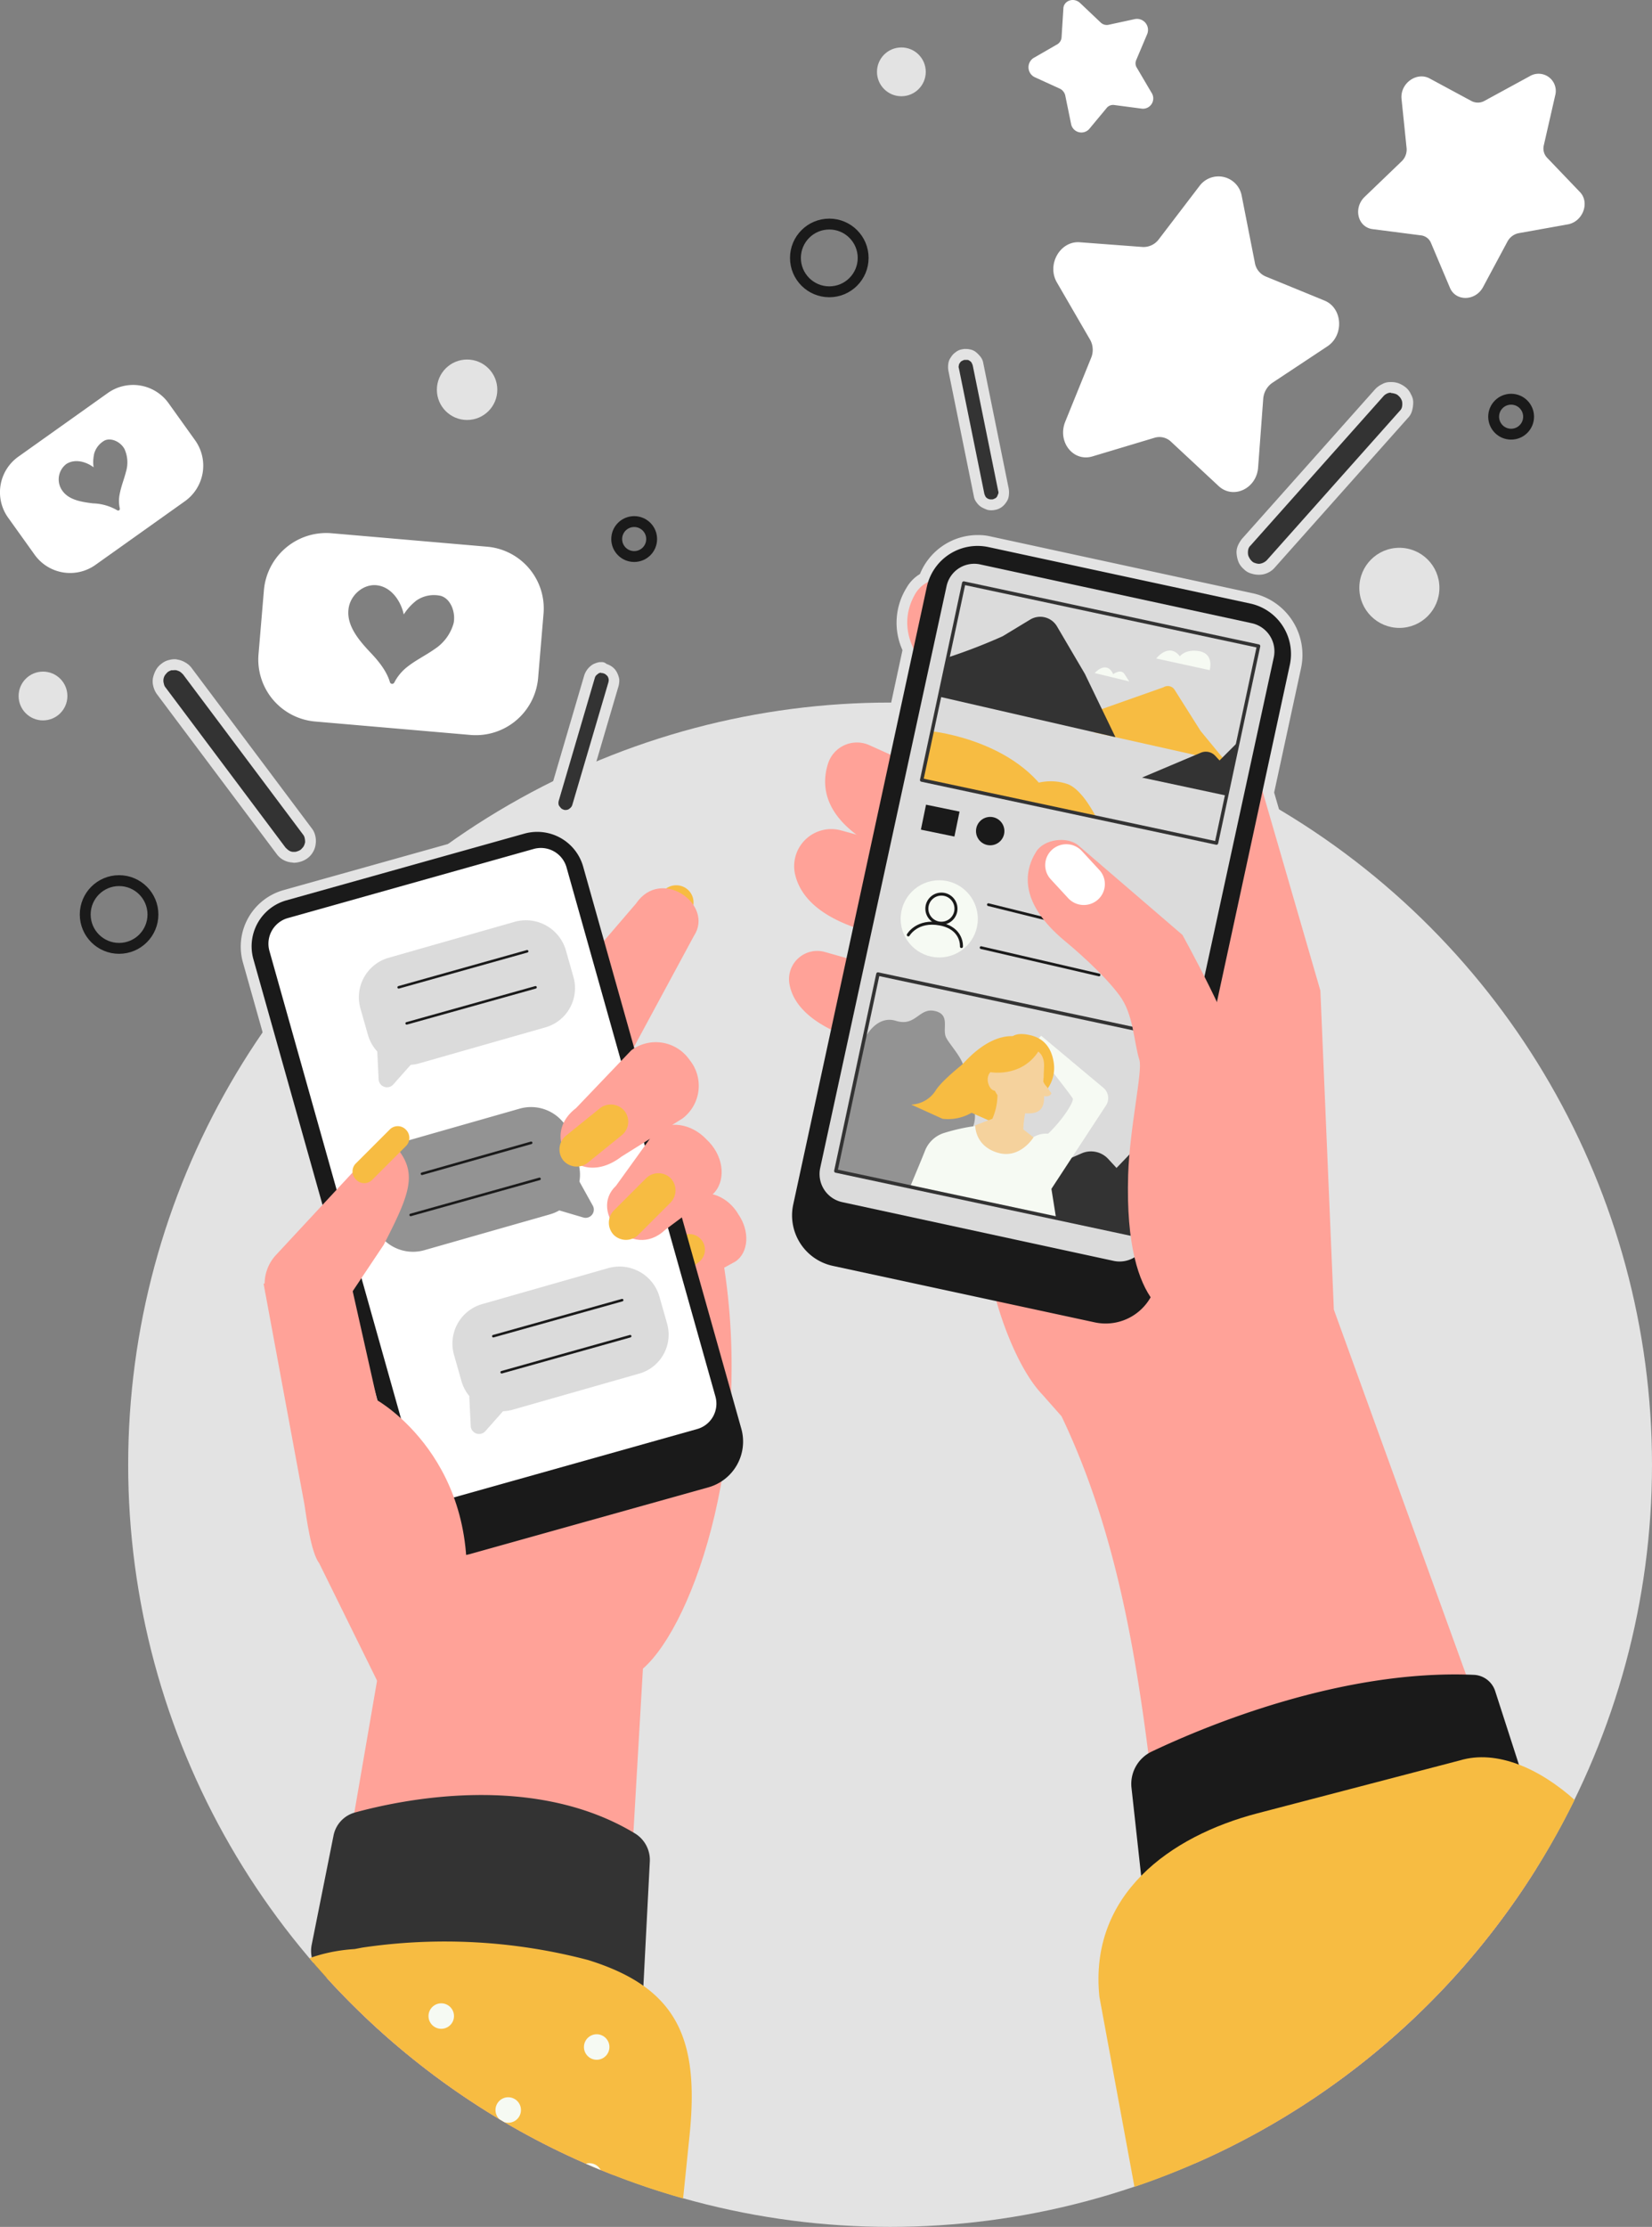 <svg xmlns="http://www.w3.org/2000/svg" xmlns:xlink="http://www.w3.org/1999/xlink" width="467.908" height="630.525" viewBox="0 0 467.908 630.525">
  <rect x="0" y="0" width="467.908" height="630.525" fill="#808080" stroke="none"/>
  <defs>
    <clipPath id="clip-path">
      <path id="Path_1771" data-name="Path 1771" d="M1189.606,644.7c0,119.191-96.61,215.8-215.8,215.8S758,763.886,758,644.7c0-31.55-2.062-106.509,10.1-133.523C801.927,436.112,876.576,362.7,964.216,362.7c46.5,0,126.2,28.767,161.464,53.821C1180.739,455.7,1189.606,572.006,1189.606,644.7Z" transform="translate(-757.872 -362.7)"/>
    </clipPath>
  </defs>
  <g id="re-target" transform="translate(-722.788 -233.97)">
    <g id="Group_513" data-name="Group 513" transform="translate(758.962 366.699)">
      <g id="Group_505" data-name="Group 505" transform="translate(32.026 18.765)">
        <g id="Group_503" data-name="Group 503" transform="translate(0 81.041)">
          <path id="Path_1713" data-name="Path 1713" d="M825.868,702.884l-15.982-32.478c-1.959-2.681-2.99-8.558-4.021-14.744-.206-.928-.309-1.856-.412-2.475L793.6,589.261l.516-.1a13.45,13.45,0,0,1,3.609-7.939l12.682-13.61-19.384-68.566a14.99,14.99,0,0,1,10.414-18.559l67.328-18.868a13.722,13.722,0,0,1,4.124-.516,15.219,15.219,0,0,1,14.538,11.032l5.155,18.147,7.114-8.248a10.447,10.447,0,0,1,8.764-4.949h.516a5.93,5.93,0,0,1,3.2-.825,5.754,5.754,0,0,1,3.4,1.031,6.375,6.375,0,0,1,2.99,5.671,9.216,9.216,0,0,1-.1,10.1L903.4,520.8a15.916,15.916,0,0,1,3.093-.412,13.39,13.39,0,0,1,10.517,5.155l.619.825a13.185,13.185,0,0,1-1.959,17.837,14.285,14.285,0,0,1,6.393,4.124l.722.722a13.732,13.732,0,0,1,3.918,10,10.453,10.453,0,0,1-1.547,5.155,14.194,14.194,0,0,1,5.568,4.64l.516.825a13.466,13.466,0,0,1,2.371,9.692,8.566,8.566,0,0,1-3.609,5.774h-.1l-2.371,1.237a186.844,186.844,0,0,1,1.856,34.025l2.887,10.1a14.893,14.893,0,0,1-5.671,16.291c-4.331,23.818-12.888,44.336-22.168,52.894l-1.34,23.1-81.351,4.124Z" transform="translate(-788.886 -459.45)" fill="#e3e3e3"/>
          <path id="Path_1714" data-name="Path 1714" d="M872.931,462.593a13.52,13.52,0,0,1,12.991,9.9l5.877,20.931,8.97-10.517a8.913,8.913,0,0,1,7.527-4.33h.928a4.823,4.823,0,0,1,2.887-.928,4.654,4.654,0,0,1,2.578.722,4.919,4.919,0,0,1,2.268,4.743,7.574,7.574,0,0,1,.1,8.867l-16.7,31.447.1.412a11.861,11.861,0,0,1,6.083-1.753,11.615,11.615,0,0,1,9.28,4.537l.619.825a11.626,11.626,0,0,1-2.268,16.188l-2.784,1.753h.619a12.28,12.28,0,0,1,8.97,4.227l.722.722c4.33,4.64,4.743,11.342.928,14.847l-.1.1a12.113,12.113,0,0,1,6.908,4.846l.516.825c3.3,4.743,2.887,10.723-.825,13.4l-3.2,1.753a185.534,185.534,0,0,1,1.959,35.056l2.887,10.414a13.392,13.392,0,0,1-5.671,14.95c-4.537,25.88-13.919,45.676-22.271,53.1l-1.34,22.374-77.948,3.918,4.021-23.1-16.291-32.994c-2.371-3.093-3.609-12.888-4.227-16.806L795.5,590.651l.206-.1a11.8,11.8,0,0,1,3.2-8.145l13.3-14.229-19.487-69.39a13.516,13.516,0,0,1,9.383-16.7l67.328-18.868a7.868,7.868,0,0,1,3.506-.619M827.667,623.439l-.412-1.547.309,1.547c0-.1,0,0,.1,0M872.931,459.5a17.177,17.177,0,0,0-4.537.619l-67.328,18.868A16.611,16.611,0,0,0,789.518,499.4l19.075,67.638-12.063,12.991a14.845,14.845,0,0,0-3.815,7.733l-.928.206.516,2.887,11.548,62.379c.1.619.309,1.547.412,2.475,1.031,6.393,2.165,12.27,4.227,15.363l15.672,31.86L820.346,725l-.619,3.815,3.815-.206,77.948-3.918,2.784-.1.206-2.784,1.237-21.137c9.28-8.867,17.837-29.282,22.065-52.687a16.469,16.469,0,0,0,5.774-17.631l-2.784-9.9a194.985,194.985,0,0,0-1.65-32.994l1.34-.722.1-.1.1-.1a10.535,10.535,0,0,0,4.227-6.805A14.866,14.866,0,0,0,932.32,568.9l-.515-.825a14.972,14.972,0,0,0-4.743-4.434,12.724,12.724,0,0,0,1.031-4.537,15.994,15.994,0,0,0-4.33-11.135l-.722-.722a16.07,16.07,0,0,0-4.846-3.609,14.837,14.837,0,0,0,3.3-7.32,14.44,14.44,0,0,0-2.784-10.826l-.619-.825a14.85,14.85,0,0,0-11.754-5.774h-.309l13.713-25.364a10.712,10.712,0,0,0,.309-11.342,7.986,7.986,0,0,0-7.939-7.733,8.79,8.79,0,0,0-3.609.825H908.3a11.909,11.909,0,0,0-10,5.568l-5.155,5.98-4.33-15.363A16.4,16.4,0,0,0,872.931,459.5Z" transform="translate(-788.933 -459.5)" fill="#e3e3e3"/>
        </g>
        <g id="Group_504" data-name="Group 504" transform="translate(152.32)">
          <path id="Path_1715" data-name="Path 1715" d="M1038.425,717.18c-5.052-36.4-12.27-62.895-23.1-85.784l-5.258-6.083c-5.671-5.98-10.414-17.322-12.991-26.292l-45.264-9.8a16.19,16.19,0,0,1-12.476-19.178l10.414-48.254c-6.908-3.712-10.826-8.352-11.651-13.816a9.5,9.5,0,0,1,2.165-7.527,9.355,9.355,0,0,1,7.217-3.3,8.077,8.077,0,0,1,2.681.412l4.64,1.34,1.237-5.774c-9.486-3.712-15.054-9.073-16.394-16.085a11.638,11.638,0,0,1,2.474-9.8,12.357,12.357,0,0,1,9.383-4.434,9.437,9.437,0,0,1,1.65.1c-5.671-6.5-5.362-12.991-3.815-17.734a10,10,0,0,1,9.589-6.908,9.3,9.3,0,0,1,4.124.928l4.33,1.959,5.98-27.736a17.466,17.466,0,0,1,.825-16.7,9.593,9.593,0,0,1,3.712-3.609A16.185,16.185,0,0,1,993.059,382.6a12.81,12.81,0,0,1,3.4.412l74.133,15.981a16.19,16.19,0,0,1,12.476,19.178l-7.733,35.675,16.291,55.987,3.815,90.218,36.912,102.178h1.34a7.929,7.929,0,0,1,7.321,5.671l1.856,5.568-104.24,5.258Z" transform="translate(-936.623 -380.847)" fill="#e3e3e3"/>
          <path id="Path_1716" data-name="Path 1716" d="M993.1,383.993a15.734,15.734,0,0,1,3.093.309l74.133,15.981a14.62,14.62,0,0,1,11.239,17.425l-7.836,35.984,16.291,56.193,3.815,90.321,37.324,103.312a18.255,18.255,0,0,1,2.371.1,6.652,6.652,0,0,1,5.98,4.537l1.237,3.712-100.838,5.052c-4.33-31.344-10.723-60.008-23.405-86.4l-5.465-6.186c-5.465-5.774-10.208-17.013-12.991-26.6l-46.192-10a14.62,14.62,0,0,1-11.239-17.425l10.723-49.388c-8.248-4.124-11.239-8.97-11.857-13.2a7.936,7.936,0,0,1,7.836-9.073,7.848,7.848,0,0,1,2.165.309l6.186,1.753,1.856-8.661c-11.342-4.124-15.569-9.9-16.6-15.363a10.464,10.464,0,0,1,10.311-12.373,8.686,8.686,0,0,1,2.784.412l4.33,1.134c-9.383-7.114-9.692-14.641-7.836-20.209a8.537,8.537,0,0,1,11.548-5.155l6.083,2.681,6.5-30.107a15.9,15.9,0,0,1,.516-15.672,8.5,8.5,0,0,1,3.609-3.3,15.531,15.531,0,0,1,14.332-10.1m0-3.093h0a17.65,17.65,0,0,0-16.394,11.032,10.706,10.706,0,0,0-3.815,3.918,18.766,18.766,0,0,0-1.134,17.631l-5.465,25.364-2.578-1.134a10.935,10.935,0,0,0-4.743-1.031,11.548,11.548,0,0,0-11.032,7.939,18.685,18.685,0,0,0,2.268,16.6,13.815,13.815,0,0,0-9.073,4.949,12.983,12.983,0,0,0-2.784,11.032c1.443,7.217,6.8,12.888,16.084,16.7l-.619,2.887-2.99-.825a10.643,10.643,0,0,0-3.093-.412,11.307,11.307,0,0,0-8.455,3.918,10.83,10.83,0,0,0-2.475,8.764c.825,5.671,4.743,10.517,11.445,14.435l-10.208,47.12a17.85,17.85,0,0,0,13.61,21.137l44.336,9.589c2.681,8.97,7.424,20,13.094,25.983l5.052,5.877c10.826,22.683,17.837,48.975,22.89,85.166l.412,2.784,2.784-.1,100.838-5.052,4.021-.206-1.237-3.815-1.237-3.712a9.757,9.757,0,0,0-8.764-6.7h-.309l-36.5-100.941-3.815-89.805v-.412l-.1-.309L1077.029,453.8l7.63-35.262a17.851,17.851,0,0,0-13.61-21.137l-74.237-16.085a15.18,15.18,0,0,0-3.712-.412Z" transform="translate(-936.664 -380.9)" fill="#e3e3e3"/>
        </g>
      </g>
      <g id="Group_512" data-name="Group 512">
        <circle id="Ellipse_127" data-name="Ellipse 127" cx="215.801" cy="215.801" r="215.801" transform="translate(0.132 66.194)" fill="#e3e3e3"/>
        <g id="Group_511" data-name="Group 511">
          <g id="Group_510" data-name="Group 510" clip-path="url(#clip-path)">
            <g id="Group_506" data-name="Group 506" transform="translate(17.66 102.79)">
              <path id="Path_1717" data-name="Path 1717" d="M897.922,490.092l6.8-10.723a4.961,4.961,0,0,1,6.8-1.547h0a4.86,4.86,0,0,1,1.547,6.7l-6.805,10.723a4.961,4.961,0,0,1-6.8,1.547h0A4.839,4.839,0,0,1,897.922,490.092Z" transform="translate(-771.205 -461.937)" fill="#f7bc42"/>
              <path id="Path_1718" data-name="Path 1718" d="M912.617,588.1l12.991-7.114c3.815-2.578,4.124-8.661.825-13.4l-.516-.825c-3.3-4.743-9.073-6.5-12.888-3.815L901.688,574.9C893.851,580.672,903.337,594.8,912.617,588.1Z" transform="translate(-771.155 -459.309)" fill="#ffa298"/>
              <path id="Path_1719" data-name="Path 1719" d="M915.195,580.84l-9.383,7.114a4.436,4.436,0,0,1-6.186-.928h0a4.436,4.436,0,0,1,.928-6.186l9.383-7.114a4.436,4.436,0,0,1,6.186.928h0A4.436,4.436,0,0,1,915.195,580.84Z" transform="translate(-771.156 -458.962)" fill="#f7bc42"/>
              <path id="Path_1720" data-name="Path 1720" d="M901.5,575.819c.206-.412,14.022-13.919,14.022-13.919" transform="translate(-771.071 -459.302)" fill="none" stroke="#372d4f" stroke-linecap="round" stroke-linejoin="round" stroke-width="0.717"/>
              <path id="Path_1721" data-name="Path 1721" d="M897.86,482.231,887.24,494.6c-2.887,4.227-.928,10.517,4.33,14.126l-1.65,6.289c5.258,3.609,3.3,14.126,6.186,10l18.147-33.613C920.131,482.54,904.974,471.714,897.86,482.231Z" transform="translate(-771.555 -461.912)" fill="#ffa298"/>
              <path id="Path_1722" data-name="Path 1722" d="M801.1,850.313h92.383l8.97-154.556c14.641-12.785,32.066-63.617,22.271-118.057l-85.681,52.481Z" transform="translate(-774.189 -458.811)" fill="#ffa298"/>
              <path id="Path_1723" data-name="Path 1723" d="M848.306,649.216l1.65-.412-.1-.1-1.753.309Z" transform="translate(-772.729 -456.606)" fill="#c8c8c8"/>
              <rect id="Rectangle_235" data-name="Rectangle 235" width="10.62" height="0.103" transform="translate(96.336 188.535) rotate(-10.539)" fill="#fff"/>
              <rect id="Rectangle_236" data-name="Rectangle 236" width="10.62" height="32.994" transform="translate(90.265 155.973) rotate(-10.574)" fill="#fff"/>
              <path id="Path_1724" data-name="Path 1724" d="M818.615,540.4l-.516.1,5.465,29.282.412-.1Z" transform="translate(-773.661 -459.97)" fill="#fff"/>
              <path id="Path_1725" data-name="Path 1725" d="M884.706,642.568,914.091,637v.1L884.5,642.568Z" transform="translate(-771.599 -456.969)" fill="#c8c8c8"/>
              <path id="Path_1726" data-name="Path 1726" d="M921.3,647.991,853.867,666.86a13.516,13.516,0,0,1-16.7-9.383l-44.748-158.99a13.516,13.516,0,0,1,9.383-16.7l67.328-18.868a13.516,13.516,0,0,1,16.7,9.383l44.748,158.99A13.455,13.455,0,0,1,921.3,647.991Z" transform="translate(-774.475 -462.393)" fill="#1a1a1a"/>
              <path id="Path_1727" data-name="Path 1727" d="M917.958,631.357l-69.7,19.59a7.547,7.547,0,0,1-9.28-5.155L796.808,495.978a7.547,7.547,0,0,1,5.155-9.28l69.7-19.59a7.547,7.547,0,0,1,9.279,5.155l42.17,149.813A7.465,7.465,0,0,1,917.958,631.357Z" transform="translate(-774.331 -462.255)" fill="#fff"/>
              <path id="Path_1728" data-name="Path 1728" d="M818.708,581.1l8.661,38.562s30.519,17.116,24.642,59.6l-18.868,31.55-22.168-44.954c-2.371-3.093-3.609-12.888-4.227-16.806L795.2,586.668Z" transform="translate(-774.373 -458.706)" fill="#ffa298"/>
              <path id="Path_1729" data-name="Path 1729" d="M820.674,731.849c13.507-3.712,50.728-11.445,79.392,5.98a8.807,8.807,0,0,1,4.124,7.836l-1.959,37.943a8.7,8.7,0,0,1-10,8.145L815.622,779.69A8.772,8.772,0,0,1,808.4,769.38l6.186-30.932A8.451,8.451,0,0,1,820.674,731.849Z" transform="translate(-773.967 -454.177)" fill="#333"/>
              <path id="Path_1730" data-name="Path 1730" d="M823.769,768.852l-2.165.412c-19.8,1.237-35.159,13.713-39.283,36.087L775,844.326H914.193l2.268-22.168c2.784-27.117-3.093-41.861-28.767-49.8A159.47,159.47,0,0,0,823.769,768.852Z" transform="translate(-775 -452.927)" fill="#f7bc42"/>
              <path id="Path_1731" data-name="Path 1731" d="M874.191,517.014l-35.778,10.208a11.783,11.783,0,0,1-14.435-7.939l-2.165-7.63a11.627,11.627,0,0,1,7.939-14.332l35.778-10.207a11.783,11.783,0,0,1,14.435,7.939l2.165,7.63A11.545,11.545,0,0,1,874.191,517.014Z" transform="translate(-773.56 -461.639)" fill="#dbdbdb"/>
              <path id="Path_1732" data-name="Path 1732" d="M899.891,612.114l-35.778,10.208a11.783,11.783,0,0,1-14.435-7.939l-2.165-7.63a11.627,11.627,0,0,1,7.939-14.332l35.778-10.207a11.783,11.783,0,0,1,14.435,7.939l2.165,7.63A11.465,11.465,0,0,1,899.891,612.114Z" transform="translate(-772.761 -458.685)" fill="#dbdbdb"/>
              <path id="Path_1733" data-name="Path 1733" d="M875.591,568.314l-35.778,10.208a11.783,11.783,0,0,1-14.435-7.939l-2.165-7.63a11.627,11.627,0,0,1,7.939-14.332l35.778-10.208a11.783,11.783,0,0,1,14.435,7.939l2.165,7.63A11.673,11.673,0,0,1,875.591,568.314Z" transform="translate(-773.516 -460.045)" fill="#939393"/>
              <path id="Path_1734" data-name="Path 1734" d="M816.328,596l12.888-19.281c8.351-16.291,10.311-21.652.619-30.622h0L798.7,579.609a12.05,12.05,0,0,0,.619,17.013h0A12.054,12.054,0,0,0,816.328,596Z" transform="translate(-774.364 -459.793)" fill="#ffa298"/>
              <path id="Path_1735" data-name="Path 1735" d="M834.756,548.87l-9.486,9.486a3.18,3.18,0,0,1-4.64,0h0a3.18,3.18,0,0,1,0-4.64l9.486-9.486a3.18,3.18,0,0,1,4.64,0h0A3.267,3.267,0,0,1,834.756,548.87Z" transform="translate(-773.614 -459.882)" fill="#f7bc42"/>
              <path id="Path_1736" data-name="Path 1736" d="M894.019,552.576l17.322-10.826a11.613,11.613,0,0,0,2.268-16.188l-.619-.825a11.626,11.626,0,0,0-16.188-2.268l-15.672,16.394C870.408,547.009,881.337,562.268,894.019,552.576Z" transform="translate(-771.839 -460.599)" fill="#ffa298"/>
              <path id="Path_1737" data-name="Path 1737" d="M894.132,545.962,884.44,553.8a5.016,5.016,0,0,1-6.908-.722h0a5.016,5.016,0,0,1,.722-6.908l9.692-7.836a5.016,5.016,0,0,1,6.908.722h0A4.9,4.9,0,0,1,894.132,545.962Z" transform="translate(-771.848 -460.067)" fill="#f7bc42"/>
              <path id="Path_1738" data-name="Path 1738" d="M906,572.6l13.4-10c3.815-3.506,3.4-10.208-.928-14.847l-.722-.722c-4.331-4.64-10.929-5.568-14.744-2.062l-10.929,15.157C884.137,567.544,896.613,581.464,906,572.6Z" transform="translate(-771.442 -459.894)" fill="#ffa298"/>
              <path id="Path_1739" data-name="Path 1739" d="M907.526,564.45l-9.177,9.176a4.982,4.982,0,0,1-6.908,0h0a4.982,4.982,0,0,1,0-6.908l9.177-9.177a4.982,4.982,0,0,1,6.908,0h0A4.981,4.981,0,0,1,907.526,564.45Z" transform="translate(-771.426 -459.481)" fill="#f7bc42"/>
              <path id="Path_1740" data-name="Path 1740" d="M851.7,617.4l.412,8.455a2.375,2.375,0,0,0,4.124,1.444l5.671-6.393Z" transform="translate(-772.618 -457.578)" fill="#dbdbdb"/>
              <path id="Path_1741" data-name="Path 1741" d="M826.4,522.2l.412,8.455a2.375,2.375,0,0,0,4.124,1.444l5.671-6.393Z" transform="translate(-773.404 -460.535)" fill="#dbdbdb"/>
              <path id="Path_1742" data-name="Path 1742" d="M875.2,566.255l8.042,2.371a2.322,2.322,0,0,0,2.681-3.4L881.8,557.8Z" transform="translate(-771.888 -459.43)" fill="#939393"/>
              <line id="Line_11" data-name="Line 11" y1="10.208" x2="36.5" transform="translate(85.887 132.602)" fill="none" stroke="#1a1a1a" stroke-linecap="round" stroke-linejoin="round" stroke-width="0.717"/>
              <line id="Line_12" data-name="Line 12" y1="10.208" x2="36.396" transform="translate(88.259 142.809)" fill="none" stroke="#1a1a1a" stroke-linecap="round" stroke-linejoin="round" stroke-width="0.717"/>
              <line id="Line_13" data-name="Line 13" y1="10.208" x2="36.396" transform="translate(59.08 33.826)" fill="none" stroke="#1a1a1a" stroke-linecap="round" stroke-linejoin="round" stroke-width="0.717"/>
              <line id="Line_14" data-name="Line 14" y1="10.208" x2="36.5" transform="translate(61.348 44.033)" fill="none" stroke="#1a1a1a" stroke-linecap="round" stroke-linejoin="round" stroke-width="0.717"/>
              <line id="Line_15" data-name="Line 15" y1="8.764" x2="30.932" transform="translate(65.679 88.06)" fill="none" stroke="#1a1a1a" stroke-linecap="round" stroke-linejoin="round" stroke-width="0.717"/>
              <line id="Line_16" data-name="Line 16" y1="10.208" x2="36.5" transform="translate(62.482 98.267)" fill="none" stroke="#1a1a1a" stroke-linecap="round" stroke-linejoin="round" stroke-width="0.717"/>
              <circle id="Ellipse_128" data-name="Ellipse 128" cx="3.609" cy="3.609" r="3.609" transform="translate(23.302 335.308)" fill="#f6faf3"/>
              <circle id="Ellipse_129" data-name="Ellipse 129" cx="3.609" cy="3.609" r="3.609" transform="translate(67.535 331.7)" fill="#f6faf3"/>
              <circle id="Ellipse_130" data-name="Ellipse 130" cx="3.609" cy="3.609" r="3.609" transform="translate(58.358 379.129)" fill="#f6faf3"/>
              <circle id="Ellipse_131" data-name="Ellipse 131" cx="3.609" cy="3.609" r="3.609" transform="translate(86.506 358.301)" fill="#f6faf3"/>
              <circle id="Ellipse_132" data-name="Ellipse 132" cx="3.609" cy="3.609" r="3.609" transform="translate(39.902 358.301)" fill="#f6faf3"/>
              <circle id="Ellipse_133" data-name="Ellipse 133" cx="3.609" cy="3.609" r="3.609" transform="translate(111.561 340.464)" fill="#f6faf3"/>
              <circle id="Ellipse_134" data-name="Ellipse 134" cx="3.609" cy="3.609" r="3.609" transform="translate(109.499 376.963)" fill="#f6faf3"/>
              <circle id="Ellipse_135" data-name="Ellipse 135" cx="3.609" cy="3.609" r="3.609" transform="translate(14.95 375.52)" fill="#f6faf3"/>
            </g>
            <g id="Group_509" data-name="Group 509" transform="translate(187.289 21.851)">
              <path id="Path_1743" data-name="Path 1743" d="M978.681,446.149l-16.7-7.527a8.594,8.594,0,0,0-11.651,5.052c-2.475,7.527-1.031,18.868,22.065,27.632C1010.231,485.845,978.681,446.149,978.681,446.149Z" transform="translate(-939.21 -382.216)" fill="#ffa298"/>
              <path id="Path_1744" data-name="Path 1744" d="M1001.488,405.581l-14.641-10.929a8.6,8.6,0,0,0-12.476,2.371c-4.021,6.805-5.155,18.25,15.466,31.86C1023.656,451.154,1001.488,405.581,1001.488,405.581Z" transform="translate(-938.509 -383.612)" fill="#ffa298"/>
              <path id="Path_1745" data-name="Path 1745" d="M969.357,466.135,954.2,462.011a10.509,10.509,0,0,0-13.095,11.96c1.34,6.805,7.527,14.126,26.086,18.044C1006.784,500.263,969.357,466.135,969.357,466.135Z" transform="translate(-939.475 -381.477)" fill="#ffa298"/>
              <path id="Path_1746" data-name="Path 1746" d="M967.235,500.358l-17.528-4.949a7.993,7.993,0,0,0-10.1,8.764c.928,6.186,6.8,13.713,26.808,18.25C1005.8,531.6,967.235,500.358,967.235,500.358Z" transform="translate(-939.518 -380.438)" fill="#ffa298"/>
              <path id="Path_1747" data-name="Path 1747" d="M1092.418,599.179l-3.815-90.321L1065.92,430.7,1025.708,414s-23.818,50.522-26.7,111.252a79.815,79.815,0,0,0,.1,10l-13.507-3.4,9.383,56.708c1.65,10.311,7.63,27.117,14.847,34.644l5.465,6.186c29.9,62.586,24.849,138.369,40.933,230.752h130.739Z" transform="translate(-938.087 -382.958)" fill="#ffa298"/>
              <path id="Path_1748" data-name="Path 1748" d="M1026.082,603.723l-74.133-15.982a14.62,14.62,0,0,1-11.239-17.425l37.84-174.868a14.7,14.7,0,0,1,17.425-11.239l74.133,15.981a14.62,14.62,0,0,1,11.239,17.425l-37.84,174.868A14.648,14.648,0,0,1,1026.082,603.723Z" transform="translate(-939.492 -383.893)" fill="#1a1a1a"/>
              <path id="Path_1749" data-name="Path 1749" d="M1031.106,586.145l-76.711-16.6a8.148,8.148,0,0,1-6.29-9.692l35.778-164.661a8.005,8.005,0,0,1,9.692-6.186l76.711,16.6a8.147,8.147,0,0,1,6.289,9.692L1040.8,579.959A8.081,8.081,0,0,1,1031.106,586.145Z" transform="translate(-939.257 -383.741)" fill="#dbdbdb"/>
              <path id="Path_1750" data-name="Path 1750" d="M1039.272,715.659c14.95-7.114,53.718-23.405,91.352-21.755a6.652,6.652,0,0,1,5.98,4.537l8.455,26.189-108.571,27.426-2.887-26.292A10.142,10.142,0,0,1,1039.272,715.659Z" transform="translate(-936.597 -374.267)" fill="#1a1a1a"/>
              <path id="Path_1751" data-name="Path 1751" d="M1126.883,717.427h0c20.931-6.289,48.666,21.652,53.2,44.954l25.261,89.7-168.063-.1-12.476-67.638c-2.99-28.87,19.9-45.47,44.851-51.966Z" transform="translate(-936.877 -373.56)" fill="#f7bc42"/>
              <circle id="Ellipse_136" data-name="Ellipse 136" cx="10.929" cy="10.929" r="10.929" transform="translate(31.635 94.659)" fill="#f6faf3"/>
              <line id="Line_17" data-name="Line 17" x2="55.677" y2="13.816" transform="translate(56.483 101.567)" fill="none" stroke="#1a1a1a" stroke-linecap="round" stroke-linejoin="round" stroke-width="0.777"/>
              <line id="Line_18" data-name="Line 18" x2="33.406" y2="7.733" transform="translate(54.421 113.734)" fill="none" stroke="#1a1a1a" stroke-linecap="round" stroke-linejoin="round" stroke-width="0.777"/>
              <circle id="Ellipse_137" data-name="Ellipse 137" cx="4.124" cy="4.124" r="4.124" transform="translate(39.058 98.577)" fill="none" stroke="#1a1a1a" stroke-linecap="round" stroke-linejoin="round" stroke-width="0.854"/>
              <path id="Path_1752" data-name="Path 1752" d="M972.3,490.8s2.475-4.33,8.97-3.093,6.083,6.393,6.083,6.393" transform="translate(-938.5 -380.675)" fill="none" stroke="#1a1a1a" stroke-linecap="round" stroke-linejoin="round" stroke-width="0.854"/>
              <path id="Path_1753" data-name="Path 1753" d="M1023.4,435.5l.619-6.083,18.972-6.7a2.291,2.291,0,0,1,3.093.619l7.424,11.754,7.217,8.764Z" transform="translate(-936.913 -382.698)" fill="#f7bc42"/>
              <path id="Path_1754" data-name="Path 1754" d="M980.9,425.982l2.371-11.135a160.7,160.7,0,0,0,15.466-5.98l7.836-4.743a5.509,5.509,0,0,1,7.527,1.856l7.939,13.507,8.661,17.94Z" transform="translate(-938.233 -383.288)" fill="#333"/>
              <path id="Path_1755" data-name="Path 1755" d="M978.887,434.8s26.4,2.681,35.159,22.065L976,448.513Z" transform="translate(-938.385 -382.311)" fill="#f7bc42"/>
              <path id="Path_1756" data-name="Path 1756" d="M999.4,453.449s8.042-7.321,17.219-4.124c4.227,1.547,8.042,9.383,8.042,9.383Z" transform="translate(-937.658 -381.885)" fill="#f7bc42"/>
              <path id="Path_1757" data-name="Path 1757" d="M1040.4,414.868s3.609-4.64,6.7-.619c0,0,1.547-2.165,5.568-1.443,4.227.825,2.887,5.362,2.887,5.362Z" transform="translate(-936.385 -383.001)" fill="#f6faf3"/>
              <path id="Path_1758" data-name="Path 1758" d="M1036.5,447.811l16.6-7.011a3.63,3.63,0,0,1,4.021.722l1.34,1.443,5.465-5.465-3.3,15.466Z" transform="translate(-936.506 -382.228)" fill="#333"/>
              <path id="Path_1759" data-name="Path 1759" d="M990.3,564.19l30.519-13.3a6.635,6.635,0,0,1,7.424,1.443l2.475,2.681,10-10.414-6.083,29.385Z" transform="translate(-937.941 -378.901)" fill="#333"/>
              <path id="Path_1760" data-name="Path 1760" d="M1023.5,418.848s3.3-3.815,5.258.309c0,0,2.165-1.65,3.2,0s1.34,2.062,1.34,2.062Z" transform="translate(-936.909 -382.857)" fill="#f6faf3"/>
              <rect id="Rectangle_237" data-name="Rectangle 237" width="7.217" height="9.692" transform="translate(37.369 80.327) rotate(-78.364)" fill="#1a1a1a"/>
              <circle id="Ellipse_138" data-name="Ellipse 138" cx="4.021" cy="4.021" r="4.021" transform="translate(52.978 76.718)" fill="#1a1a1a"/>
              <path id="Path_1761" data-name="Path 1761" d="M960.542,519.44s3.2-6.805,8.867-5.052,6.5-3.815,11.032-2.784,1.959,5.155,3.2,7.527c1.134,2.371,6.7,7.836,4.434,10.1s8.145,10,1.443,18.044A80.972,80.972,0,0,1,973.637,561.4L952.5,556.867Z" transform="translate(-939.115 -379.93)" fill="#939393"/>
              <path id="Path_1762" data-name="Path 1762" d="M1006,547.579a6.972,6.972,0,0,1,4.846-1.443c4.124-3.918,7.217-8.867,7.011-9.9-.1-.619-11.651-15.053-11.651-15.053l2.681-2.784,17.631,14.744a3.8,3.8,0,0,1,.825,4.846l-16.806,25.673Z" transform="translate(-937.453 -379.715)" fill="#f6faf3"/>
              <path id="Path_1763" data-name="Path 1763" d="M1014.145,569.293l-1.856-11.651c0-2.681,2.578-5.568.309-7.114-3.712-2.475-9.589-6.083-13.61-7.114-5.155-1.237-12.27.412-16.6,1.753a8.553,8.553,0,0,0-5.258,4.743c-1.134,2.887-2.887,7.011-4.331,10.517Z" transform="translate(-938.484 -378.951)" fill="#f6faf3"/>
              <path id="Path_1764" data-name="Path 1764" d="M995.529,542.441,984.6,537.6l8.558-9.8,17.322,3.712Z" transform="translate(-938.118 -379.423)" fill="#f7bc42"/>
              <path id="Path_1765" data-name="Path 1765" d="M999.7,522.642s1.444,15.363,9.589,12.579l.619-.619a10.174,10.174,0,0,0,2.784-8.248c-.412-3.3-1.959-7.114-6.908-8.145C998.362,516.559,999.7,522.642,999.7,522.642Z" transform="translate(-937.652 -379.729)" fill="#f7bc42"/>
              <path id="Path_1766" data-name="Path 1766" d="M997.845,525.727s-1.547,7.424-3.815,11.032a13.284,13.284,0,0,1-12.063,5.052l-8.867-4.021a8.618,8.618,0,0,0,7.011-4.124c2.784-4.227,13.919-12.167,13.919-12.167Z" transform="translate(-938.475 -379.618)" fill="#f7bc42"/>
              <path id="Path_1767" data-name="Path 1767" d="M1012.043,534.286a18.236,18.236,0,0,0-1.547-2.062,4.179,4.179,0,0,1-.516-.928c0-.722.1-1.134.1-1.753,0-.516.1-2.165.1-2.578.1-2.99-1.34-4.743-4.33-5.362h0a5.882,5.882,0,0,0-7.114,4.64l-1.547,2.681a1.883,1.883,0,0,0-1.547-.619c-1.031.206-1.65,1.65-1.34,3.2.309,1.34,1.031,2.268,1.959,2.371a7.687,7.687,0,0,0,.722,1.237,17.006,17.006,0,0,1-1.444,6.7l-4.846,1.856s-.206,5.774,6.289,7.733c6.393,1.959,10.208-4.33,10.208-4.33l-2.887-2.268a32.117,32.117,0,0,1,.516-4.537c2.474.1,5.568,0,5.361-4.846h.206c1.34.206,1.753-.516,1.856-.825A.793.793,0,0,0,1012.043,534.286Z" transform="translate(-937.928 -379.62)" fill="#f5d29d"/>
              <path id="Path_1768" data-name="Path 1768" d="M995.186,528.708s8.248,1.547,13.2-5.362c3.815-5.258-5.568-4.64-5.568-4.64s-7.424-2.475-17.116,9.589Z" transform="translate(-938.084 -379.712)" fill="#f7bc42"/>
              <rect id="Rectangle_238" data-name="Rectangle 238" width="57.018" height="85.372" transform="matrix(0.209, -0.978, 0.978, 0.209, 37.593, 66.277)" fill="none" stroke="#333" stroke-linecap="round" stroke-linejoin="round" stroke-width="0.983"/>
              <rect id="Rectangle_239" data-name="Rectangle 239" width="57.018" height="85.372" transform="matrix(0.209, -0.978, 0.978, 0.209, 13.286, 176.978)" fill="none" stroke="#333" stroke-linecap="round" stroke-linejoin="round" stroke-width="0.983"/>
              <g id="Group_508" data-name="Group 508" transform="translate(67.636 83.239)">
                <path id="Path_1769" data-name="Path 1769" d="M1053.044,585.646c-.928-.825,19.281-32.169,13.61-55.059-3.3-13.2-17.734-39.077-17.734-39.077l-29.385-25.261c-3.2-2.784-9.9-1.856-12.063,1.753-3.712,5.98-4.331,14.744,7.939,25.055,2.371,1.959,10.929,9.176,15.672,15.569,4.021,5.362,4.021,13.094,5.671,18.353.928,3.093-2.784,19.178-3.2,32.478-1.237,40.314,14.847,40.727,14.847,40.727Z" transform="translate(-1005.117 -464.624)" fill="#ffa298"/>
                <g id="Group_507" data-name="Group 507" transform="translate(4.94 1.22)">
                  <path id="Path_1770" data-name="Path 1770" d="M1016.4,481.059l-4.949-5.362a5.889,5.889,0,0,1,.412-8.352h0a6.013,6.013,0,0,1,8.455.412l4.949,5.362a5.889,5.889,0,0,1-.412,8.352h0A6.009,6.009,0,0,1,1016.4,481.059Z" transform="translate(-1009.907 -465.807)" fill="#fff"/>
                </g>
              </g>
            </g>
          </g>
        </g>
        <path id="Path_1772" data-name="Path 1772" d="M1189.606,644.7c0,119.191-96.61,215.8-215.8,215.8S758,763.886,758,644.7c0-31.55-2.062-106.509,10.1-133.523C801.927,436.112,876.576,362.7,964.216,362.7c46.5,0,126.2,28.767,161.464,53.821C1180.739,455.7,1189.606,572.006,1189.606,644.7Z" transform="translate(-757.872 -362.7)" fill="none"/>
      </g>
    </g>
    <path id="Path_1773" data-name="Path 1773" d="M858.553,384.217,814.423,380.4a17.718,17.718,0,0,0-19.075,15.981L793.8,414.736a17.622,17.622,0,0,0,15.981,18.972l44.129,3.815a17.718,17.718,0,0,0,19.075-15.981l1.547-18.353A17.549,17.549,0,0,0,858.553,384.217Zm-9.486,21.652a12.854,12.854,0,0,1-5.361,7.321c-2.475,1.753-5.258,3.093-7.63,4.949a13.411,13.411,0,0,0-3.815,4.537.665.665,0,0,1-1.237-.1c-.928-3.2-3.3-6.083-5.671-8.558-3.093-3.3-6.5-7.321-6.083-11.857.309-4.124,4.227-7.527,8.145-7.011,4.021.516,6.7,4.434,7.527,8.249a15.544,15.544,0,0,1,3.3-3.712l.1-.1a8.747,8.747,0,0,1,7.114-1.443C848.242,398.961,849.685,402.776,849.067,405.869Z" transform="translate(2.204 4.547)" fill="#fff"/>
    <path id="Path_1774" data-name="Path 1774" d="M778.065,355.372l-7.527-10.517a12.358,12.358,0,0,0-17.219-2.887l-25.364,18.044a12.359,12.359,0,0,0-2.887,17.219l7.527,10.517a12.358,12.358,0,0,0,17.219,2.887l25.364-18.044A12.358,12.358,0,0,0,778.065,355.372Zm-19.59,8.867c-.516,2.062-1.34,4.021-1.753,6.186a9.74,9.74,0,0,0,0,4.227.477.477,0,0,1-.722.516,14.5,14.5,0,0,0-6.908-1.959c-3.2-.412-6.8-.928-8.661-3.609a5.478,5.478,0,0,1,1.134-7.527c2.371-1.547,5.568-.722,7.733.928a10.15,10.15,0,0,1,.1-3.506v-.1a6.132,6.132,0,0,1,3.093-4.021c1.959-.825,4.537.516,5.568,2.475A9.115,9.115,0,0,1,758.475,364.24Z" transform="translate(0 3.284)" fill="#fff"/>
    <g id="Group_514" data-name="Group 514" transform="translate(1014.093 233.97)">
      <path id="Path_1775" data-name="Path 1775" d="M1065.508,287.967l3.712,18.868a5.1,5.1,0,0,0,3.093,3.918l16.6,6.805c5.155,2.062,5.671,9.8.825,12.991l-15.569,10.311a6.064,6.064,0,0,0-2.578,4.537l-1.443,19.384c-.412,6.083-7.114,9.176-11.239,5.258l-13.4-12.476a4.74,4.74,0,0,0-4.743-1.134l-17.528,5.258c-5.465,1.65-10-4.124-7.733-9.8l7.321-18.044a5.885,5.885,0,0,0-.309-5.258L1013.13,312.4c-2.887-5.052.928-11.754,6.5-11.342l17.837,1.34a5.378,5.378,0,0,0,4.537-2.165l11.651-15.26A6.689,6.689,0,0,1,1065.508,287.967Z" transform="translate(-1005.105 -232.465)" fill="#fff"/>
      <path id="Path_1776" data-name="Path 1776" d="M1151.681,260.386l-3.2,14.022a3.8,3.8,0,0,0,.928,3.609l9.28,9.692c2.887,2.99.825,8.455-3.506,9.176l-13.816,2.475a4.634,4.634,0,0,0-3.2,2.371l-6.908,12.888c-2.165,4.021-7.733,4.124-9.383.206l-5.362-12.682a3.489,3.489,0,0,0-2.887-2.165l-13.61-1.753c-4.227-.516-5.568-5.877-2.372-9.073l10.517-10.1a4.608,4.608,0,0,0,1.443-3.712l-1.443-14.022c-.412-4.33,4.227-7.733,7.939-5.774l11.857,6.393a3.879,3.879,0,0,0,3.815-.1l12.682-6.908A4.872,4.872,0,0,1,1151.681,260.386Z" transform="translate(-1002.504 -233.341)" fill="#fff"/>
      <path id="Path_1777" data-name="Path 1777" d="M1019.941,234.826l5.877,5.568a2.493,2.493,0,0,0,2.062.619l7.63-1.65a3.124,3.124,0,0,1,3.4,4.33l-3.093,7.321a2.3,2.3,0,0,0,.206,2.165l4.124,7.011a2.915,2.915,0,0,1-2.784,4.537l-7.836-1.031a2.352,2.352,0,0,0-1.959.722l-5.052,6.083a2.976,2.976,0,0,1-5.155-1.547l-1.65-8.042a2.914,2.914,0,0,0-1.34-1.753l-7.217-3.3a3.124,3.124,0,0,1-.412-5.465l6.805-3.918a2.529,2.529,0,0,0,1.134-1.856l.516-8.145C1015.2,234.207,1018.085,233.073,1019.941,234.826Z" transform="translate(-1005.317 -233.97)" fill="#fff"/>
    </g>
    <circle id="Ellipse_139" data-name="Ellipse 139" cx="9.589" cy="9.589" r="9.589" transform="translate(948.087 297.411)" fill="none" stroke="#1a1a1a" stroke-width="3.081"/>
    <circle id="Ellipse_140" data-name="Ellipse 140" cx="9.589" cy="9.589" r="9.589" transform="translate(746.927 483.312)" fill="none" stroke="#1a1a1a" stroke-width="3.081"/>
    <circle id="Ellipse_141" data-name="Ellipse 141" cx="4.949" cy="4.949" r="4.949" transform="translate(897.462 381.649)" fill="none" stroke="#1a1a1a" stroke-width="3.081"/>
    <circle id="Ellipse_142" data-name="Ellipse 142" cx="4.949" cy="4.949" r="4.949" transform="translate(1145.845 347.005)" fill="none" stroke="#1a1a1a" stroke-width="3.081"/>
    <circle id="Ellipse_143" data-name="Ellipse 143" cx="6.908" cy="6.908" r="6.908" transform="translate(971.183 247.405)" fill="#e3e3e3"/>
    <circle id="Ellipse_144" data-name="Ellipse 144" cx="6.908" cy="6.908" r="6.908" transform="translate(728.059 424.129)" fill="#e3e3e3"/>
    <circle id="Ellipse_145" data-name="Ellipse 145" cx="11.342" cy="11.342" r="11.342" transform="translate(1107.799 389.073)" fill="#e3e3e3"/>
    <circle id="Ellipse_146" data-name="Ellipse 146" cx="8.558" cy="8.558" r="8.558" transform="translate(846.528 335.767)" fill="#e3e3e3"/>
    <g id="XMLID_608_" transform="translate(766.037 420.623)">
      <path id="Path_1778" data-name="Path 1778" d="M804.663,471.04h-.619a7.723,7.723,0,0,1-1.65-.516,5.428,5.428,0,0,1-1.443-1.237l-33.922-45.264a5.468,5.468,0,0,1-.825-1.753,5.031,5.031,0,0,1-.1-1.753,4.553,4.553,0,0,1,.619-1.65,3.861,3.861,0,0,1,1.237-1.34,4.962,4.962,0,0,1,1.65-.825,4.23,4.23,0,0,1,1.134-.1h.619a4.555,4.555,0,0,1,1.65.619,3.861,3.861,0,0,1,1.34,1.237l33.922,45.264a4.965,4.965,0,0,1,.825,1.65,5.17,5.17,0,0,1,.1,1.753,7.724,7.724,0,0,1-.516,1.65,5.426,5.426,0,0,1-1.237,1.443,6.173,6.173,0,0,1-1.65.825Z" transform="translate(-764.693 -414.95)" fill="#333"/>
      <path id="Path_1779" data-name="Path 1779" d="M770.885,418.093h.412a5.029,5.029,0,0,1,1.134.412,6.683,6.683,0,0,1,.928.825l33.922,45.264a2.289,2.289,0,0,1,.516,1.134,4.627,4.627,0,0,1,.1,1.134,5.021,5.021,0,0,1-.412,1.134,6.679,6.679,0,0,1-.825.928,3.81,3.81,0,0,1-1.134.516,1.754,1.754,0,0,1-.722.1h-.412a2.537,2.537,0,0,1-1.134-.412,6.676,6.676,0,0,1-.928-.825l-33.922-45.264a2.288,2.288,0,0,1-.516-1.134,2.857,2.857,0,0,1,.309-2.371,6.669,6.669,0,0,1,.825-.928,3.812,3.812,0,0,1,1.134-.516c.206.1.412,0,.722,0m0-3.093h0a6.087,6.087,0,0,0-1.443.206,5.279,5.279,0,0,0-2.165,1.031,5.652,5.652,0,0,0-1.65,1.856,8.522,8.522,0,0,0-.825,2.268,5.621,5.621,0,0,0,.1,2.268,6.444,6.444,0,0,0,1.031,2.268l33.922,45.264a5.649,5.649,0,0,0,1.856,1.65,5.855,5.855,0,0,0,2.268.722c.309,0,.516.1.825.1a6.963,6.963,0,0,0,1.443-.206,6.444,6.444,0,0,0,2.268-1.031,5.649,5.649,0,0,0,1.65-1.856,5.386,5.386,0,0,0,.722-2.165,6.046,6.046,0,0,0-.1-2.371,5.278,5.278,0,0,0-1.031-2.165l-33.922-45.264a5.65,5.65,0,0,0-1.856-1.65,6.019,6.019,0,0,0-2.268-.825,2.562,2.562,0,0,0-.825-.1Z" transform="translate(-764.734 -415)" fill="#e3e3e3"/>
    </g>
    <g id="XMLID_605_" transform="translate(877.872 421.448)">
      <path id="Path_1780" data-name="Path 1780" d="M878.2,459.158a2.856,2.856,0,0,1-.928-.1,2.475,2.475,0,0,1-1.237-.722,4.04,4.04,0,0,1-.825-1.031,2.931,2.931,0,0,1-.412-1.237,3.433,3.433,0,0,1,.1-1.443l10.208-34.747a2.474,2.474,0,0,1,.722-1.237,4.035,4.035,0,0,1,1.031-.825,5.1,5.1,0,0,1,1.34-.412h.412a3.507,3.507,0,0,1,1.031.1,2.81,2.81,0,0,1,1.237.619,4.04,4.04,0,0,1,.825,1.031,5.11,5.11,0,0,1,.412,1.34,7.305,7.305,0,0,1-.1,1.443l-10.208,34.747a2.811,2.811,0,0,1-.619,1.237,4.039,4.039,0,0,1-1.031.825,5.819,5.819,0,0,1-1.237.412Z" transform="translate(-873.151 -415.75)" fill="#333"/>
      <path id="Path_1781" data-name="Path 1781" d="M888.46,418.893a1.307,1.307,0,0,1,.619.1,1.661,1.661,0,0,1,.722.412c.206.206.412.309.516.619a1.912,1.912,0,0,1,.206.722,2.563,2.563,0,0,1-.1.825l-10.208,34.644a1.661,1.661,0,0,1-.412.722,3.268,3.268,0,0,1-.619.516,1.912,1.912,0,0,1-.722.206h-.206a.929.929,0,0,1-.516-.1,1.662,1.662,0,0,1-.722-.412c-.206-.206-.309-.412-.516-.619a1.49,1.49,0,0,1-.206-.722,2.271,2.271,0,0,1,.1-.825L886.6,420.234a1.662,1.662,0,0,1,.412-.722c.206-.206.412-.309.619-.516a1.911,1.911,0,0,1,.722-.206.1.1,0,0,0,.1.1m0-3.093h-.516a6.551,6.551,0,0,0-1.856.619,5.7,5.7,0,0,0-2.475,3.093l-10.208,34.747a7.014,7.014,0,0,0-.206,2.062,6.554,6.554,0,0,0,.619,1.856,7.788,7.788,0,0,0,1.134,1.443,5.407,5.407,0,0,0,1.856,1.031,6.085,6.085,0,0,0,1.443.206h.619a8.712,8.712,0,0,0,1.753-.516,4.566,4.566,0,0,0,1.547-1.237,5.733,5.733,0,0,0,.928-1.753L893.306,422.6a6.346,6.346,0,0,0,.206-1.959,6.554,6.554,0,0,0-.619-1.856,4.565,4.565,0,0,0-1.237-1.547,5.729,5.729,0,0,0-1.753-.928,1.929,1.929,0,0,0-1.443-.516Z" transform="translate(-873.2 -415.8)" fill="#e3e3e3"/>
    </g>
    <g id="XMLID_582_" transform="translate(1073.014 342.159)">
      <path id="Path_1782" data-name="Path 1782" d="M1068.74,391.85a6.087,6.087,0,0,1-1.443-.206,5.232,5.232,0,0,1-1.65-.928,4.306,4.306,0,0,1-1.134-1.547,4.811,4.811,0,0,1-.206-3.4,3.883,3.883,0,0,1,.928-1.547l37.634-42.274a5.016,5.016,0,0,1,1.443-1.134,3.389,3.389,0,0,1,1.753-.412h.309a6.084,6.084,0,0,1,1.443.206,3.884,3.884,0,0,1,1.547.928,5.009,5.009,0,0,1,1.134,1.444,4.858,4.858,0,0,1,.413,1.753,5.108,5.108,0,0,1-.206,1.753,5.225,5.225,0,0,1-.928,1.65l-37.634,42.274a4.307,4.307,0,0,1-1.547,1.134,4.857,4.857,0,0,1-1.753.412Z" transform="translate(-1062.411 -338.853)" fill="#333"/>
      <path id="Path_1783" data-name="Path 1783" d="M1106.321,341.993a4.537,4.537,0,0,1,1.031.206,2.14,2.14,0,0,1,1.031.619,2.842,2.842,0,0,1,.722.928,2.351,2.351,0,0,1,.309,1.134,3.865,3.865,0,0,1-.1,1.134,2.139,2.139,0,0,1-.619,1.031l-37.634,42.274a3.551,3.551,0,0,1-2.165,1.031h-.1a3.664,3.664,0,0,1-1.031-.206,2.139,2.139,0,0,1-1.031-.619,3.7,3.7,0,0,1-.722-1.031,2.351,2.351,0,0,1-.309-1.134,3.865,3.865,0,0,1,.1-1.134,2.139,2.139,0,0,1,.619-1.031l37.634-42.274a2.844,2.844,0,0,1,.928-.722,2.35,2.35,0,0,1,1.134-.309.319.319,0,0,0,.206.1m0-3.093h-.412a4.415,4.415,0,0,0-2.268.619,6.416,6.416,0,0,0-1.959,1.443l-37.634,42.274a8.429,8.429,0,0,0-1.237,2.062,4.737,4.737,0,0,0-.309,2.371,8.264,8.264,0,0,0,.516,2.165,5.715,5.715,0,0,0,1.547,2.062,4.588,4.588,0,0,0,2.165,1.237,6.474,6.474,0,0,0,1.959.309H1069a5.619,5.619,0,0,0,2.268-.516,5.714,5.714,0,0,0,2.062-1.547l37.634-42.274a4.587,4.587,0,0,0,1.237-2.165,8.59,8.59,0,0,0,.309-2.268,4.416,4.416,0,0,0-.619-2.268,5.386,5.386,0,0,0-1.444-1.959,7.417,7.417,0,0,0-2.165-1.237,6,6,0,0,0-1.959-.309Z" transform="translate(-1062.462 -338.9)" fill="#e3e3e3"/>
    </g>
    <g id="XMLID_579_" transform="translate(991.315 332.777)">
      <path id="Path_1784" data-name="Path 1784" d="M995.425,373.886a1.755,1.755,0,0,1-.722-.1,6.306,6.306,0,0,1-1.237-.516,4.431,4.431,0,0,1-1.031-.928,3.039,3.039,0,0,1-.516-1.34L984.7,335.427a3.407,3.407,0,0,1,0-1.444,6.309,6.309,0,0,1,.516-1.237,2.661,2.661,0,0,1,.928-.928,3.038,3.038,0,0,1,1.34-.516c.206,0,.516-.1.722-.1a2.013,2.013,0,0,1,.722.1,6.306,6.306,0,0,1,1.237.516,2.023,2.023,0,0,1,.928.928,3.2,3.2,0,0,1,.619,1.34l7.217,35.572a3.409,3.409,0,0,1,0,1.443,6.309,6.309,0,0,1-.516,1.237,3.939,3.939,0,0,1-.928.928,3.2,3.2,0,0,1-1.34.619A1.685,1.685,0,0,0,995.425,373.886Z" transform="translate(-983.181 -329.756)" fill="#333"/>
      <path id="Path_1785" data-name="Path 1785" d="M988.251,332.893h.412a1.114,1.114,0,0,1,.722.309,1.242,1.242,0,0,1,.516.516,5.013,5.013,0,0,1,.309.722l7.217,35.572a1.139,1.139,0,0,1,0,.825c-.1.206-.206.516-.309.722a1.242,1.242,0,0,1-.516.516,5.025,5.025,0,0,1-.722.309h-.825c-.206-.1-.516-.1-.722-.309a1.242,1.242,0,0,1-.516-.516,5.013,5.013,0,0,1-.309-.722l-7.217-35.572a1.139,1.139,0,0,1,0-.825,1.113,1.113,0,0,1,.309-.722,1.242,1.242,0,0,1,.516-.516,5.018,5.018,0,0,1,.722-.309h.412m0-3.093a3.507,3.507,0,0,0-1.031.1,3.819,3.819,0,0,0-1.856.825,4.492,4.492,0,0,0-1.34,1.443,3.742,3.742,0,0,0-.722,1.753,6.243,6.243,0,0,0,0,1.959l7.217,35.572a3.82,3.82,0,0,0,.825,1.856,4.493,4.493,0,0,0,1.443,1.34,11.458,11.458,0,0,0,1.65.722,5.206,5.206,0,0,0,2.062,0,4.694,4.694,0,0,0,1.959-.825,5.047,5.047,0,0,0,1.237-1.34,3.745,3.745,0,0,0,.722-1.753,6.913,6.913,0,0,0,0-2.062L993.2,333.821a3.819,3.819,0,0,0-.825-1.856,8.242,8.242,0,0,0-1.34-1.34,3.743,3.743,0,0,0-1.753-.722,3.867,3.867,0,0,0-1.031-.1Z" transform="translate(-983.225 -329.8)" fill="#e3e3e3"/>
    </g>
  </g>
</svg>

